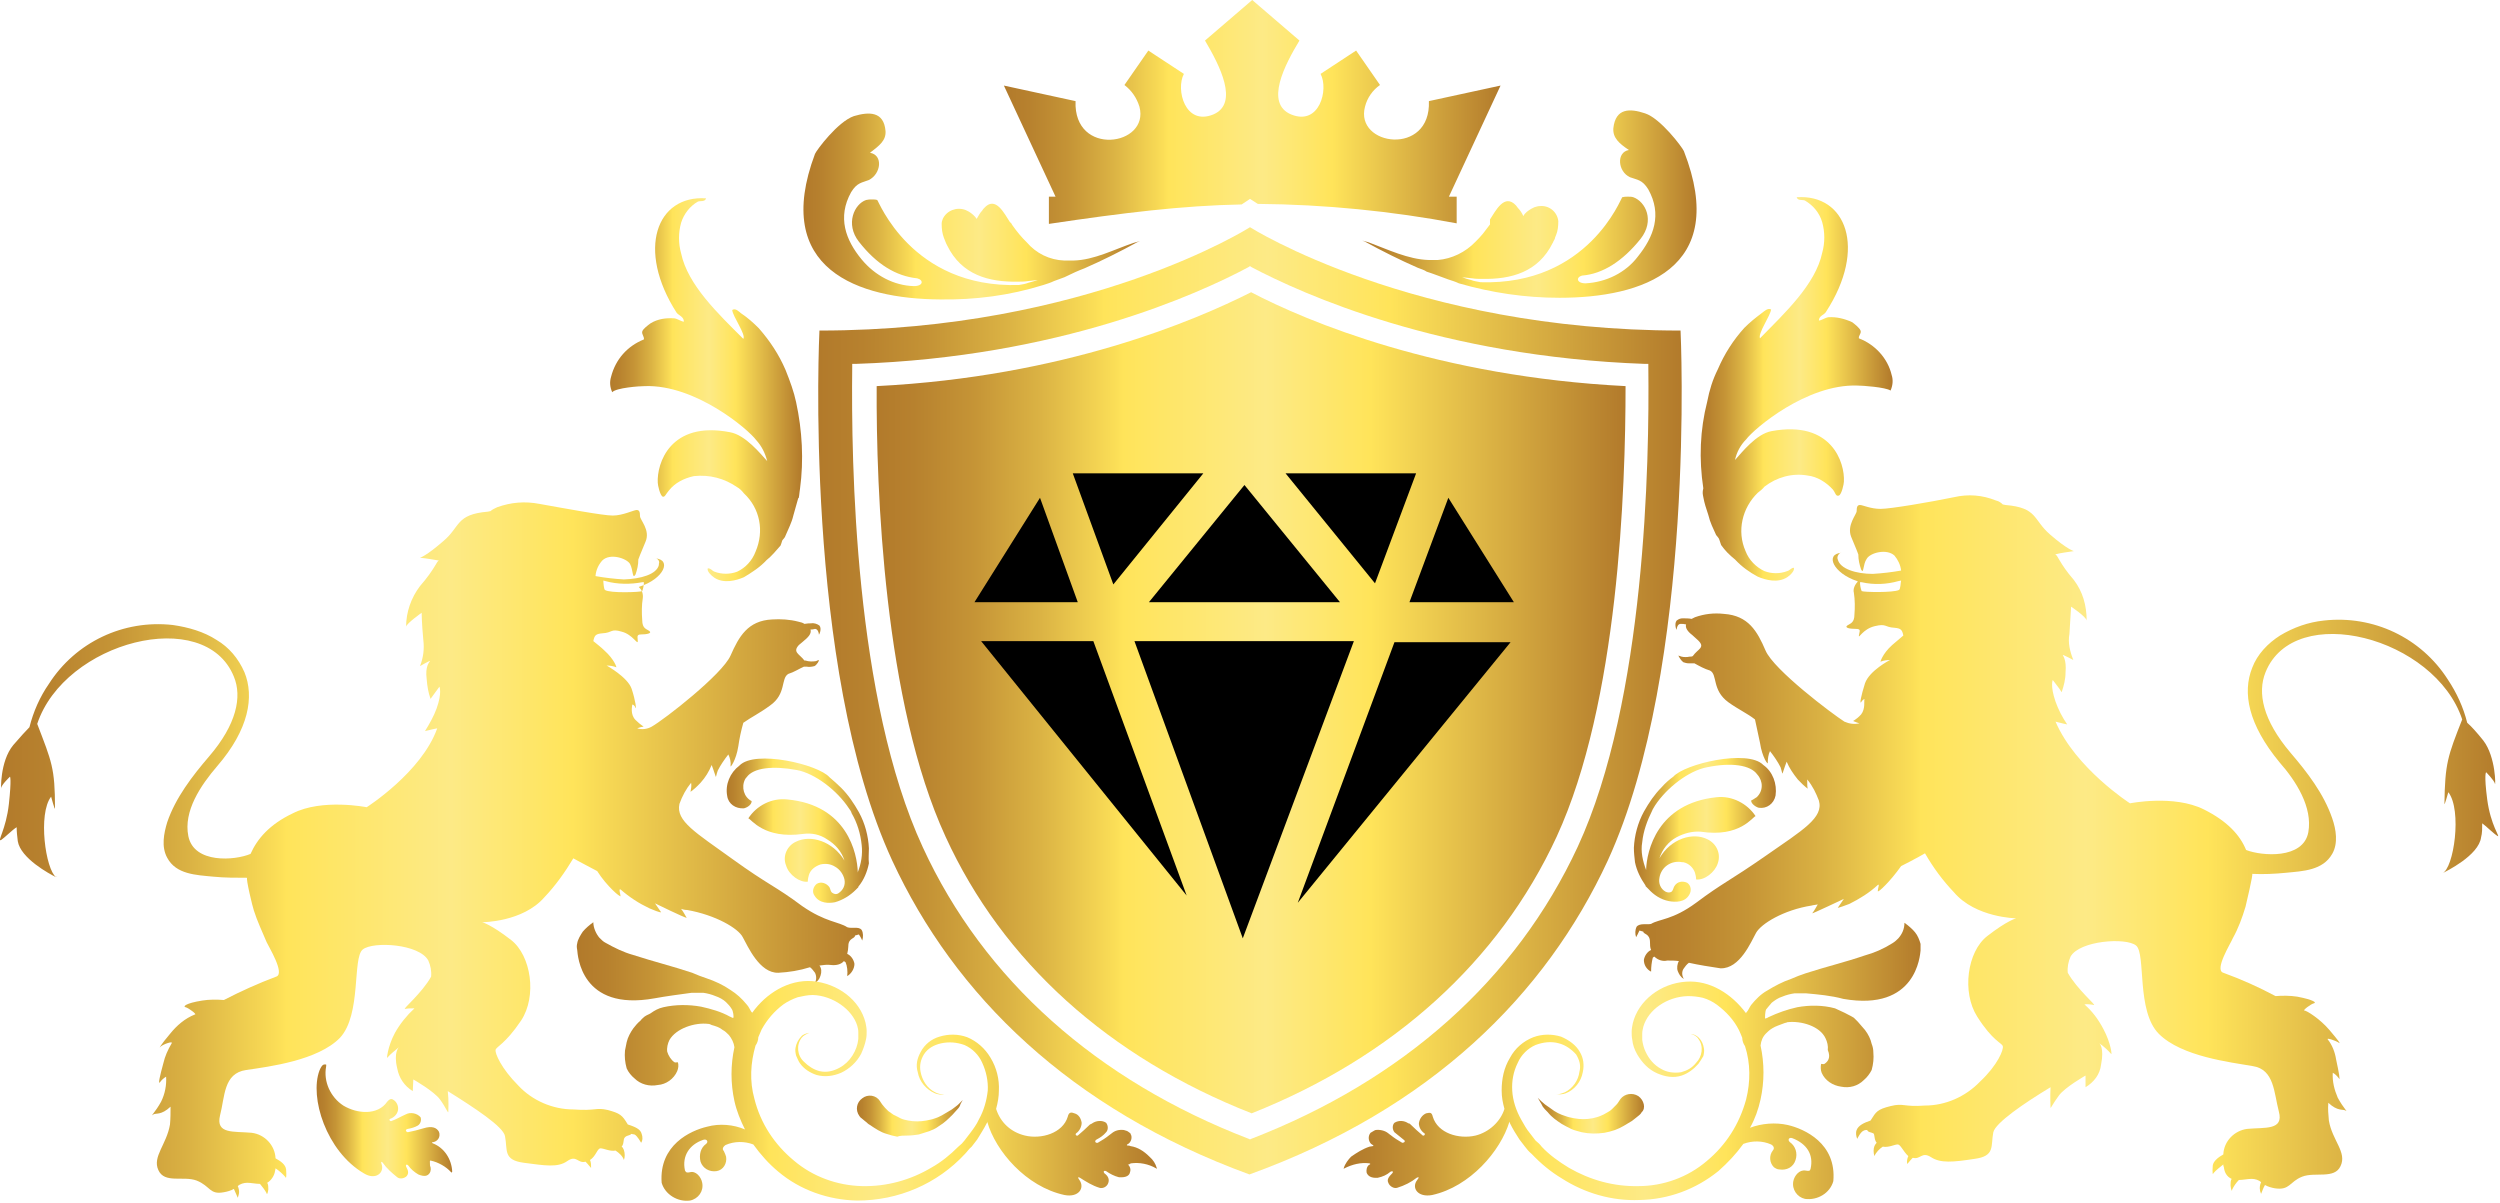 <?xml version="1.0" encoding="utf-8"?>
<!-- Generator: Adobe Illustrator 26.0.2, SVG Export Plug-In . SVG Version: 6.00 Build 0)  -->
<svg version="1.1" id="Layer_1" xmlns="http://www.w3.org/2000/svg" xmlns:xlink="http://www.w3.org/1999/xlink" x="0px" y="0px"
	 viewBox="0 0 450 216.5" style="enable-background:new 0 0 450 216.5;" xml:space="preserve">
<style type="text/css">
	.st0{fill:url(#SVGID_1_);}
	.st1{fill:url(#SVGID_00000088100699019976232130000006784855031639706755_);}
	.st2{fill:url(#SVGID_00000086660526063958029180000003027775747480920458_);}
	.st3{fill:url(#SVGID_00000152254258191772108910000002087075245455257533_);}
	.st4{fill:url(#SVGID_00000128446957477075586470000014185862849435091372_);}
	.st5{fill:url(#SVGID_00000162330894774820441120000005944606569045859755_);}
	.st6{fill:url(#SVGID_00000081630905761674222130000000296044749324009106_);}
	.st7{fill:url(#SVGID_00000147901856798615172080000017096885480269931149_);}
	.st8{fill:url(#SVGID_00000137850000182349173900000004792473923613456773_);}
	.st9{fill:url(#SVGID_00000030469773648893680670000014159221288577909414_);}
	.st10{fill:url(#SVGID_00000061471761907359691370000016769558246453849227_);}
	.st11{fill:url(#SVGID_00000078031883237876129920000011182696952986210996_);}
	.st12{fill:url(#SVGID_00000053533858789372958790000015131877361096435354_);}
	.st13{fill:url(#SVGID_00000067930766582411584310000016737284321015566498_);}
	.st14{fill:url(#SVGID_00000128465239982992104430000007953083847186102170_);}
	.st15{fill:url(#SVGID_00000057140708018504326780000003347586918441344176_);}
	.st16{fill:url(#SVGID_00000063635767798965054530000006149682631957834678_);}
</style>
<g>
	<polygon points="184.8,75.8 258.7,75.8 280.2,106.5 275.5,144 223.9,179.8 175.1,142.1 169.3,108.4 	"/>
	
		<linearGradient id="SVGID_1_" gradientUnits="userSpaceOnUse" x1="180.729" y1="448.165" x2="270.244" y2="448.165" gradientTransform="matrix(1 0 0 1 0 -428)">
		<stop  offset="0" style="stop-color:#B27A2B"/>
		<stop  offset="5.000000e-02" style="stop-color:#B7812E"/>
		<stop  offset="0.13" style="stop-color:#C59436"/>
		<stop  offset="0.22" style="stop-color:#DBB344"/>
		<stop  offset="0.32" style="stop-color:#FBDE57"/>
		<stop  offset="0.33" style="stop-color:#FFE45A"/>
		<stop  offset="0.52" style="stop-color:#FDEA86"/>
		<stop  offset="0.66" style="stop-color:#FFE45A"/>
		<stop  offset="1" style="stop-color:#B27A2B"/>
	</linearGradient>
	<path class="st0" d="M188.8,35.5v4.8c13.4-2,24.1-3.3,34.7-3.5l1.5-1l1.4,0.9c12.1,0.1,24.1,1.3,35.8,3.5v-4.8h-1.4l9.3-20
		l-12.9,2.8c0.4,10-13.4,8.1-11.5,1c0.4-1.6,1.4-3,2.7-3.9l-4.3-6.2l-6.4,4.2c1.5,2.8-0.2,9.4-5.3,7.3c-4.8-2-1.1-9,1.5-13.3
		L225.4,0l-8.5,7.3c2.6,4.4,6.2,11.3,1.5,13.3c-5.1,2.1-6.8-4.5-5.3-7.3l-6.4-4.2l-4.3,6.2c1.3,1,2.2,2.3,2.7,3.9
		c1.9,7.1-11.9,9.1-11.5-1l-12.9-2.8l9.3,20H188.8z"/>
	
		<linearGradient id="SVGID_00000124867279312411059760000000263869465045405876_" gradientUnits="userSpaceOnUse" x1="157.667" y1="554.59" x2="292.532" y2="554.59" gradientTransform="matrix(1 0 0 1 0 -428)">
		<stop  offset="0" style="stop-color:#B27A2B"/>
		<stop  offset="5.000000e-02" style="stop-color:#B7812E"/>
		<stop  offset="0.13" style="stop-color:#C59436"/>
		<stop  offset="0.22" style="stop-color:#DBB344"/>
		<stop  offset="0.32" style="stop-color:#FBDE57"/>
		<stop  offset="0.33" style="stop-color:#FFE45A"/>
		<stop  offset="0.52" style="stop-color:#FDEA86"/>
		<stop  offset="0.66" style="stop-color:#FFE45A"/>
		<stop  offset="1" style="stop-color:#B27A2B"/>
	</linearGradient>
	<path style="fill:url(#SVGID_00000124867279312411059760000000263869465045405876_);" d="M280.2,150.6
		c11.1-24.1,12.4-62.5,12.4-81.1c-33.6-1.7-57.3-11.6-67.4-16.9c-10.1,5.1-33.7,15.2-67.4,16.9c-0.1,18.6,1.3,57,12.4,81.1
		c10.3,22.5,29.4,39.7,55.1,49.8C250.7,190.3,269.8,173.1,280.2,150.6z M233.6,162.5l17.4-46.9h20.9L233.6,162.5z M272.5,108.4
		h-18.8l7-18.8L272.5,108.4z M254.9,85.2l-7.4,19.8l-16.1-19.8H254.9z M241.2,108.4h-34.4L224,87.3L241.2,108.4z M216.6,85.2
		l-16.2,20l-7.3-20C193.1,85.2,216.6,85.2,216.6,85.2z M187.2,89.6l6.8,18.8h-18.6L187.2,89.6z M176.6,115.4h20.2l16.8,45.8
		L176.6,115.4z M204.2,115.4h39.5l-20,53.5L204.2,115.4z"/>
	
		<linearGradient id="SVGID_00000054946382960481509060000014919304378708897453_" gradientUnits="userSpaceOnUse" x1="147.425" y1="554.217" x2="302.763" y2="554.217" gradientTransform="matrix(1 0 0 1 0 -428)">
		<stop  offset="0" style="stop-color:#B27A2B"/>
		<stop  offset="5.000000e-02" style="stop-color:#B7812E"/>
		<stop  offset="0.13" style="stop-color:#C59436"/>
		<stop  offset="0.22" style="stop-color:#DBB344"/>
		<stop  offset="0.32" style="stop-color:#FBDE57"/>
		<stop  offset="0.33" style="stop-color:#FFE45A"/>
		<stop  offset="0.52" style="stop-color:#FDEA86"/>
		<stop  offset="0.66" style="stop-color:#FFE45A"/>
		<stop  offset="1" style="stop-color:#B27A2B"/>
	</linearGradient>
	<path style="fill:url(#SVGID_00000054946382960481509060000014919304378708897453_);" d="M289.4,154.9c16-34.9,13.1-95.4,13.1-95.4
		c-48.2,0-77.5-18.6-77.5-18.6s-29.2,18.6-77.5,18.6c0,0-3,60.5,13.1,95.4c11.2,24.2,32,44.7,64.3,56.5
		C257.5,199.6,278.2,179.1,289.4,154.9z M166.1,152.5c-12.3-26.6-12.9-69.2-12.7-86.4v-0.6h0.6c36.7-1.2,61.7-12.6,70.7-17.4
		l0.3-0.2l0.3,0.2c9.1,4.8,34,16.1,70.8,17.4h0.6V66c0.2,17.2-0.5,60-12.7,86.4c-11.1,23.9-31.4,42-58.8,52.6l-0.2,0.1l-0.2-0.1
		C197.5,194.5,177.1,176.4,166.1,152.5L166.1,152.5z"/>
	
		<linearGradient id="SVGID_00000091737248383517435870000018120744065379258249_" gradientUnits="userSpaceOnUse" x1="57.211" y1="629.603" x2="81.452" y2="629.603" gradientTransform="matrix(1 0 0 1 0 -428)">
		<stop  offset="0" style="stop-color:#B27A2B"/>
		<stop  offset="5.000000e-02" style="stop-color:#B7812E"/>
		<stop  offset="0.13" style="stop-color:#C59436"/>
		<stop  offset="0.22" style="stop-color:#DBB344"/>
		<stop  offset="0.32" style="stop-color:#FBDE57"/>
		<stop  offset="0.33" style="stop-color:#FFE45A"/>
		<stop  offset="0.52" style="stop-color:#FDEA86"/>
		<stop  offset="0.66" style="stop-color:#FFE45A"/>
		<stop  offset="1" style="stop-color:#B27A2B"/>
	</linearGradient>
	<path style="fill:url(#SVGID_00000091737248383517435870000018120744065379258249_);" d="M77.5,208.9c1.4,0.3,2.8,1.1,3.7,2.1
		c0.1,0.1,0.1,0.1,0.2-0.1c-0.1-2.2-1.4-4.3-3.5-5.1c-0.2-0.1-0.2-0.2,0-0.2c0.7-0.1,1.3-0.7,1.2-1.5c0-0.2-0.1-0.3-0.1-0.4
		c-0.4-0.7-1.2-1.1-2.8-0.6c-1,0.3-1.8,0.5-2.8,0.7c-0.4-0.1-0.5-0.5,0-0.6c0.6-0.1,1.3-0.3,1.8-0.6s0.7-1,0.5-1.5
		c-0.6-0.7-1.8-1-2.7-0.5c-0.9,0.4-1.7,0.9-2.6,1.2c-0.3,0-0.4-0.3-0.2-0.4c0.6-0.2,1.2-0.7,1.4-1.4c0.2-0.7-0.1-1.5-0.6-1.9
		c-0.4-0.3-0.7-0.5-1.3,0.2c-1.7,2.5-5.4,2.2-7.9,0.7c-2.3-1.5-3.6-4.3-3.1-7c0-0.3,0.1-0.4-0.1-0.4c-0.3,0-0.6-0.1-1.1,1.1
		c-1.8,4.8,1.2,14.5,8,18.5c2.1,1.3,3.7-0.1,3.2-1.6c-0.2-0.5,0-0.6,0.2-0.3c0.7,1,1.6,1.8,2.6,2.6c0.5,0.4,1.3,0.2,1.7-0.2
		c0.4-0.5,0.3-1-0.1-1.7c-0.1-0.2,0-0.6,0.4-0.2c0.4,0.6,1.1,1.2,1.8,1.6c1.2,0.5,1.7,0.2,2-0.2c0.3-0.4,0.3-1,0.1-1.4
		C77.4,209,77.3,208.9,77.5,208.9z"/>
	
		<linearGradient id="SVGID_00000132070462994257635130000015150728842442996408_" gradientUnits="userSpaceOnUse" x1="144.859" y1="465.153" x2="205.194" y2="465.153" gradientTransform="matrix(1 0 0 1 0 -428)">
		<stop  offset="0" style="stop-color:#B27A2B"/>
		<stop  offset="5.000000e-02" style="stop-color:#B7812E"/>
		<stop  offset="0.13" style="stop-color:#C59436"/>
		<stop  offset="0.22" style="stop-color:#DBB344"/>
		<stop  offset="0.32" style="stop-color:#FBDE57"/>
		<stop  offset="0.33" style="stop-color:#FFE45A"/>
		<stop  offset="0.52" style="stop-color:#FDEA86"/>
		<stop  offset="0.66" style="stop-color:#FFE45A"/>
		<stop  offset="1" style="stop-color:#B27A2B"/>
	</linearGradient>
	<path style="fill:url(#SVGID_00000132070462994257635130000015150728842442996408_);" d="M169.2,53.9L169.2,53.9
		c6.3,0.1,12.5-0.7,18.6-2.6c0.6-0.2,1.3-0.4,1.9-0.7l1.9-0.7l1.9-0.9l0,0c0.5-0.2,1.1-0.5,1.7-0.7c3.2-1.4,6.4-3,9.5-4.7l0.5-0.2
		c-0.3,0.1-0.7,0.2-1.1,0.3c-3.6,1.2-7.1,3.1-10.9,3.2c-0.5,0-1.1,0-1.6,0c-2.7-0.1-5.1-1.3-6.8-3.3c-0.4-0.4-0.9-0.9-1.3-1.4
		c-0.4-0.5-0.9-1.1-1.3-1.7c-0.1-0.2-0.2-0.4-0.4-0.5c-1-1.5-2.6-4.9-4.7-2.5c-0.1,0.1-0.2,0.2-0.3,0.4c-0.4,0.4-0.7,1-1,1.5
		c-0.3-0.5-0.9-1-1.4-1.3c-0.2-0.1-0.4-0.2-0.6-0.3c-1.6-0.6-3.4,0.1-4.1,1.6c-0.1,0.3-0.2,0.5-0.2,0.9c0,0.9,0.1,1.7,0.4,2.5
		l0.2,0.5c0.1,0.2,0.1,0.3,0.2,0.5l0.2,0.4c2.6,5.3,7.5,6.6,12.7,6.5c0.6,0,1.2,0,1.8-0.1c0.6-0.1,1.2-0.1,1.8-0.2
		c-0.5,0.2-1.1,0.3-1.7,0.5c-0.5,0.2-1.1,0.3-1.7,0.4c-19.4,0.6-25.3-15.3-25.5-15.3c-0.3-0.1-0.6-0.1-1-0.1c-0.3,0-0.6,0-1,0.1
		c-2.1,0.7-3.8,4.3-1.3,7.5c3.2,4.1,6.7,6.2,10.5,6.6c1.2,0.3,1.1,1.4-0.6,1.4c-3.6-0.1-7-1.9-9.4-4.8c-2.9-3.5-4.4-7.6-1.9-12.1
		c1.1-1.8,2-1.7,3.2-2.2c2.2-1.1,2.6-4.5,0.2-4.9c1.7-1.3,2.9-2.2,2.8-3.9c-0.3-3.6-3-3.5-5.7-2.7c-2.9,1-6.7,6.1-7,6.8
		C138.9,48.5,154.5,53.8,169.2,53.9z"/>
	
		<linearGradient id="SVGID_00000153702875297542036960000018009212601024515466_" gradientUnits="userSpaceOnUse" x1="245.267" y1="464.935" x2="305.596" y2="464.935" gradientTransform="matrix(1 0 0 1 0 -428)">
		<stop  offset="0" style="stop-color:#B27A2B"/>
		<stop  offset="5.000000e-02" style="stop-color:#B7812E"/>
		<stop  offset="0.13" style="stop-color:#C59436"/>
		<stop  offset="0.22" style="stop-color:#DBB344"/>
		<stop  offset="0.32" style="stop-color:#FBDE57"/>
		<stop  offset="0.33" style="stop-color:#FFE45A"/>
		<stop  offset="0.52" style="stop-color:#FDEA86"/>
		<stop  offset="0.66" style="stop-color:#FFE45A"/>
		<stop  offset="1" style="stop-color:#B27A2B"/>
	</linearGradient>
	<path style="fill:url(#SVGID_00000153702875297542036960000018009212601024515466_);" d="M268.2,40.4c-0.4,0.5-0.9,1.2-1.3,1.7
		c-0.4,0.5-0.9,1-1.3,1.4c-1.8,1.9-4.3,3.1-6.8,3.3c-0.5,0-1.1,0-1.6,0c-3.7-0.1-7.4-1.9-10.9-3.2c-0.3-0.1-0.7-0.2-1.1-0.3l0.5,0.2
		c3.1,1.7,6.3,3.3,9.5,4.7c0.5,0.2,1.2,0.4,1.6,0.7l0.9,0.3c2.5,0.6,5,1.3,7.7,1.8c-2.7-0.5-5.2-1.2-7.7-1.8l1.1,0.4l1.9,0.7
		c0.6,0.2,1.3,0.4,1.9,0.7c5.9,1.7,11.9,2.6,18.1,2.6l0,0c14.8,0,30.7-5.1,22.4-26.4c-0.3-0.7-4.2-5.9-7-6.8c-2.7-0.9-5.3-1-5.7,2.7
		c-0.1,1.7,1,2.7,2.8,3.9c-2.3,0.4-2,3.9,0.2,4.9c1.3,0.5,2.2,0.4,3.3,2.2c2.5,4.5,1,8.5-1.9,12.1c-2.2,2.9-5.7,4.6-9.4,4.8
		c-1.6,0-1.8-1.1-0.6-1.4c3.7-0.3,7.3-2.6,10.5-6.6c2.6-3.3,0.9-6.7-1.3-7.5c-0.3-0.1-0.6-0.1-1-0.1s-0.6,0-1,0.1
		c-0.2,0.1-6.1,15.9-25.5,15.3c-0.5-0.1-1.2-0.2-1.7-0.4c-0.5-0.1-1.1-0.3-1.6-0.5c0.6,0.1,1.2,0.1,1.8,0.2c0.6,0.1,1.2,0.1,1.8,0.1
		c5.2,0.1,10.1-1.2,12.7-6.5c0.1-0.1,0.1-0.3,0.2-0.4c0.1-0.2,0.2-0.3,0.2-0.5c0.1-0.2,0.1-0.3,0.2-0.5c0.3-0.7,0.4-1.6,0.4-2.5
		c-0.2-1.7-1.7-2.9-3.4-2.7c-0.3,0-0.5,0.1-0.9,0.2c-0.2,0.1-0.4,0.2-0.6,0.3c-0.5,0.3-1.1,0.7-1.4,1.3c-0.2-0.5-0.6-1.1-1-1.5
		l-0.3-0.4c-2.1-2.3-3.7,1-4.7,2.5L268.2,40.4z"/>
	
		<linearGradient id="SVGID_00000165949510002000007420000013934737832782595740_" gradientUnits="userSpaceOnUse" x1="130.649" y1="577.444" x2="156.393" y2="577.444" gradientTransform="matrix(1 0 0 1 0 -428)">
		<stop  offset="0" style="stop-color:#B27A2B"/>
		<stop  offset="5.000000e-02" style="stop-color:#B7812E"/>
		<stop  offset="0.13" style="stop-color:#C59436"/>
		<stop  offset="0.22" style="stop-color:#DBB344"/>
		<stop  offset="0.32" style="stop-color:#FBDE57"/>
		<stop  offset="0.33" style="stop-color:#FFE45A"/>
		<stop  offset="0.52" style="stop-color:#FDEA86"/>
		<stop  offset="0.66" style="stop-color:#FFE45A"/>
		<stop  offset="1" style="stop-color:#B27A2B"/>
	</linearGradient>
	<path style="fill:url(#SVGID_00000165949510002000007420000013934737832782595740_);" d="M156.4,152.7c-0.1-2.2-0.7-4.5-1.8-6.5
		c-0.9-1.6-1.9-3.1-3.2-4.4l0,0c-0.6-0.6-1.4-1.3-2.1-1.9c-2-2.3-13.4-5-16.2-2.1c-1.7,1.3-2.6,3.4-2.2,5.5c0.2,1.4,1.5,2.3,3,2.2
		c0.5-0.1,1.4-0.6,1.4-1.3c-1.4-0.7-1.9-2.5-1.2-3.9c0.1-0.2,0.2-0.3,0.3-0.4c1.2-1.7,4.7-2.1,9-1.3c3.3,0.6,7.3,3.7,9.4,6.9l0,0
		l0,0c0.2,0.3,0.4,0.5,0.5,0.9c1,1.7,1.6,3.7,1.8,5.7l0,0c0.2,1.7-0.1,3.4-0.7,4.9c0,0.1-0.1,0,0,0c-0.1-3.4-1.9-12.1-12.7-13.1
		c-2.8-0.3-5.5,1.1-7,3.4c0.5,0.1,2.8,3.8,9.9,2.8c1.5-0.2,3,0.1,4.3,1c1.5,0.9,2.6,2.2,3.1,3.8c-2.1-3.5-6.1-4.7-8.7-3.4
		c-1.6,0.7-2.5,2.6-1.8,4.3c0.5,1.7,2.5,3.1,3.9,2.9c0-0.4,0.1-0.9,0.2-1.2c0.3-1,1.2-1.6,2.1-1.9c0.9-0.2,1.8-0.1,2.6,0.4
		c0.9,0.5,1.5,1.4,1.7,2.3c0.2,1-0.2,1.9-1.1,2.5c-0.3,0.2-0.7,0.2-1.1-0.1c-0.3-0.2-0.3-0.6-0.5-1c-0.5-0.7-1.5-1.1-2.3-0.6
		c-0.6,0.5-0.9,1.4-0.4,2.1c0.9,1.5,2.7,1.4,3.7,1.2c1.4-0.4,2.7-1.2,3.7-2.2l0.5-0.5v-0.1c1-1.2,1.6-2.7,1.9-4.2l0,0
		C156.3,154.5,156.4,153.6,156.4,152.7z"/>
	
		<linearGradient id="SVGID_00000178182750615957312090000005027625402419506336_" gradientUnits="userSpaceOnUse" x1="109.628" y1="498.119" x2="144.207" y2="498.119" gradientTransform="matrix(1 0 0 1 0 -428)">
		<stop  offset="0" style="stop-color:#B27A2B"/>
		<stop  offset="5.000000e-02" style="stop-color:#B7812E"/>
		<stop  offset="0.13" style="stop-color:#C59436"/>
		<stop  offset="0.22" style="stop-color:#DBB344"/>
		<stop  offset="0.32" style="stop-color:#FBDE57"/>
		<stop  offset="0.33" style="stop-color:#FFE45A"/>
		<stop  offset="0.52" style="stop-color:#FDEA86"/>
		<stop  offset="0.66" style="stop-color:#FFE45A"/>
		<stop  offset="1" style="stop-color:#B27A2B"/>
	</linearGradient>
	<path style="fill:url(#SVGID_00000178182750615957312090000005027625402419506336_);" d="M116.1,69.5c9.1-0.3,18.6,7.8,20,9.7
		c1,1.1,1.6,2.3,2,3.8c-1.2-1.3-3.9-4.7-6.7-5.2c-10.8-2.1-13.2,5.7-13,9.1c0,0.4,0.4,2.3,0.9,2.5c0.4,0.1,0.5-0.4,1.1-1.1
		c1.1-1.4,2.7-2.2,4.5-2.6c2.8-0.3,5.5,0.4,7.8,2c0.4,0.2,0.9,0.7,1.2,1.1c2.9,2.7,3.7,6.8,2.1,10.5c-0.6,1.6-1.8,2.9-3.3,3.6
		c-1.3,0.5-2.8,0.5-4.1,0c-0.5-0.2-0.6-0.6-1.2-0.6c-0.2,0.5,0.6,1.3,1.2,1.7c1.7,1.1,3.9,0.5,5.3-0.1c1.5-0.9,2.9-1.8,4.1-3.1
		c0.9-0.7,1.7-1.7,2.5-2.6c0.1-0.2,0.2-0.6,0.3-0.9c0.1-0.2,0.5-0.5,0.6-0.9c0.5-1.2,1.1-2.3,1.4-3.6c0.3-1.1,0.6-2.1,0.9-3.2
		c0.1,0.5,0.2-1.1,0.3-1.6c0.7-5.2,0.4-10.5-0.7-15.6l0,0c-0.4-1.9-1.1-3.8-1.9-5.8c-1.2-2.8-2.8-5.2-4.8-7.5c-1-1-2-1.9-3.2-2.7
		c-0.4-0.3-1-1-1.6-0.6c0.1,1.2,2.5,4.4,2,5.2c-4.5-4.5-10-9.7-11.2-15.4c-0.5-1.8-0.5-3.7,0-5.5c0.5-1.6,1.6-3,3-3.8
		c0.4-0.2,1.3,0.1,1.5-0.6c-8.9-0.6-12.6,9.2-5.3,20.6c0.4,0.5,1.3,0.7,1.3,1.6c-0.4,0-1.1-0.5-1.7-0.6c-1.5-0.1-3,0.1-4.3,0.9
		c-0.4,0.3-1.4,1-1.5,1.5c-0.1,0.5,0.4,0.9,0.3,1.4c-3,1.2-5.1,3.6-5.9,6.7c-0.3,1-0.2,1.9,0.2,2.8
		C110.9,69.8,115.1,69.5,116.1,69.5z"/>
	
		<linearGradient id="SVGID_00000008106846502571142620000003315260569400934038_" gradientUnits="userSpaceOnUse" x1="154.273" y1="628.894" x2="173.307" y2="628.894" gradientTransform="matrix(1 0 0 1 0 -428)">
		<stop  offset="0" style="stop-color:#B27A2B"/>
		<stop  offset="5.000000e-02" style="stop-color:#B7812E"/>
		<stop  offset="0.13" style="stop-color:#C59436"/>
		<stop  offset="0.22" style="stop-color:#DBB344"/>
		<stop  offset="0.32" style="stop-color:#FBDE57"/>
		<stop  offset="0.33" style="stop-color:#FFE45A"/>
		<stop  offset="0.52" style="stop-color:#FDEA86"/>
		<stop  offset="0.66" style="stop-color:#FFE45A"/>
		<stop  offset="1" style="stop-color:#B27A2B"/>
	</linearGradient>
	<path style="fill:url(#SVGID_00000008106846502571142620000003315260569400934038_);" d="M163.4,204.4c0.6,0,1.4-0.1,2-0.2
		c0.6-0.2,1.3-0.4,1.9-0.6c0.5-0.2,1.2-0.5,1.7-0.9c1-0.6,1.7-1.3,2.5-2.1c0.3-0.3,0.5-0.6,0.9-1c0.2-0.2,0.4-0.5,0.5-0.9l0.4-0.7
		l-0.6,0.6c-0.2,0.2-0.4,0.4-0.7,0.6s-0.6,0.5-1,0.7c-0.9,0.5-1.7,1.1-2.7,1.4c-0.5,0.2-1.1,0.3-1.6,0.4c-1.1,0.2-2.1,0.2-3.2,0
		c-0.5-0.1-1-0.2-1.4-0.4c-0.4-0.2-0.7-0.4-1.2-0.6c-0.3-0.2-0.6-0.4-1-0.7c-0.2-0.2-0.4-0.4-0.6-0.6c-0.2-0.2-0.3-0.4-0.5-0.6
		c-0.3-0.4-0.4-0.6-0.4-0.6c-0.7-1.1-2.2-1.3-3.2-0.5c-1,0.7-1.3,2.1-0.5,3.2c0.1,0.1,0.2,0.3,0.4,0.4l0.6,0.5
		c0.3,0.2,0.5,0.5,0.9,0.7c0.9,0.6,1.9,1.3,3,1.6c0.6,0.2,1.3,0.4,1.9,0.5C162,204.4,162.7,204.4,163.4,204.4z"/>
	
		<linearGradient id="SVGID_00000042000960387570588340000010605391437597915535_" gradientUnits="userSpaceOnUse" x1="293.78" y1="577.337" x2="319.527" y2="577.337" gradientTransform="matrix(1 0 0 1 0 -428)">
		<stop  offset="0" style="stop-color:#B27A2B"/>
		<stop  offset="5.000000e-02" style="stop-color:#B7812E"/>
		<stop  offset="0.13" style="stop-color:#C59436"/>
		<stop  offset="0.22" style="stop-color:#DBB344"/>
		<stop  offset="0.32" style="stop-color:#FBDE57"/>
		<stop  offset="0.33" style="stop-color:#FFE45A"/>
		<stop  offset="0.52" style="stop-color:#FDEA86"/>
		<stop  offset="0.66" style="stop-color:#FFE45A"/>
		<stop  offset="1" style="stop-color:#B27A2B"/>
	</linearGradient>
	<path style="fill:url(#SVGID_00000042000960387570588340000010605391437597915535_);" d="M315.2,144.1c0,0.6,0.9,1.2,1.4,1.3
		c1.4,0.2,2.7-0.7,3-2.2c0.3-2.1-0.5-4.3-2.2-5.5c-2.8-2.9-14.2-0.2-16.2,2.1c-0.7,0.5-1.5,1.2-2.1,1.9l0,0
		c-1.3,1.3-2.3,2.8-3.2,4.4c-1.1,2-1.7,4.3-1.8,6.5c0,0.9,0.1,1.7,0.2,2.6l0,0c0.3,1.5,1,2.9,1.9,4.2c0,0,0,0,0,0.1l0.5,0.5
		c1,1.1,2.2,1.9,3.7,2.2c1.1,0.2,2.9,0.3,3.7-1.2c0.4-0.7,0.3-1.6-0.4-2.1c-0.9-0.4-1.8-0.2-2.3,0.6c-0.2,0.3-0.2,0.7-0.5,1
		c-0.3,0.2-0.7,0.2-1.1,0c-0.9-0.5-1.3-1.5-1.1-2.5c0.3-1.9,2.1-3.2,4.1-2.8c0.1,0,0.1,0,0.2,0c1,0.2,1.8,1,2.1,1.9
		c0.1,0.4,0.2,0.7,0.2,1.2c1.5,0.2,3.4-1.3,3.9-2.9c0.6-1.7-0.2-3.5-1.8-4.3c-2.7-1.4-6.7-0.1-8.7,3.4c0.5-1.6,1.6-3,3.1-3.8
		c1.3-0.7,2.8-1.1,4.3-1c7.1,1.1,9.4-2.7,9.9-2.8c-1.5-2.3-4.3-3.7-7-3.4c-10.7,1.1-12.6,9.7-12.7,13.1c0,0,0,0.1,0,0
		c-0.6-1.6-1-3.3-0.7-5l0,0c0.2-2,0.9-3.9,1.8-5.7c0.1-0.3,0.3-0.5,0.5-0.9l0,0c2.1-3.2,6.1-6.3,9.4-6.9c4.3-0.9,7.8-0.4,9,1.3
		c1.1,1.2,1.1,3-0.1,4.1C315.6,143.9,315.4,144,315.2,144.1z"/>
	
		<linearGradient id="SVGID_00000064351032833940398380000011619894706346614710_" gradientUnits="userSpaceOnUse" x1="305.972" y1="497.959" x2="340.516" y2="497.959" gradientTransform="matrix(1 0 0 1 0 -428)">
		<stop  offset="0" style="stop-color:#B27A2B"/>
		<stop  offset="5.000000e-02" style="stop-color:#B7812E"/>
		<stop  offset="0.13" style="stop-color:#C59436"/>
		<stop  offset="0.22" style="stop-color:#DBB344"/>
		<stop  offset="0.32" style="stop-color:#FBDE57"/>
		<stop  offset="0.33" style="stop-color:#FFE45A"/>
		<stop  offset="0.52" style="stop-color:#FDEA86"/>
		<stop  offset="0.66" style="stop-color:#FFE45A"/>
		<stop  offset="1" style="stop-color:#B27A2B"/>
	</linearGradient>
	<path style="fill:url(#SVGID_00000064351032833940398380000011619894706346614710_);" d="M306.6,89.5L306.6,89.5
		c0.2,1.1,0.5,2,0.9,3.2c0.3,1.3,0.9,2.5,1.4,3.6c0.2,0.3,0.5,0.5,0.6,0.9c0.1,0.3,0.2,0.6,0.3,0.9c0.7,1,1.5,1.8,2.5,2.6
		c1.2,1.3,2.6,2.3,4.1,3.1c1.4,0.6,3.6,1.2,5.3,0.1c0.5-0.3,1.4-1.2,1.2-1.7c-0.5,0-0.6,0.4-1.2,0.6c-1.3,0.5-2.8,0.5-4.1,0
		c-1.5-0.7-2.8-2-3.4-3.6c-1.6-3.6-0.6-7.8,2.2-10.5c0.4-0.3,0.9-0.7,1.2-1.1c2.2-1.7,5-2.5,7.8-2c1.7,0.2,3.3,1.2,4.5,2.5
		c0.5,0.6,0.5,1.3,1.1,1.1c0.5-0.2,0.9-2.1,0.9-2.5c0.2-3.4-2.2-11.1-13-9.1c-2.8,0.5-5.4,3.9-6.6,5.2c0.3-1.4,1-2.7,2-3.7
		c1.4-1.9,10.9-10,20-9.7c1,0,5.1,0.3,6,0.9c0.4-0.9,0.5-1.9,0.2-2.8c-0.7-3-3-5.5-5.9-6.6c-0.1-0.5,0.5-0.9,0.3-1.4
		c-0.2-0.5-1.1-1.2-1.5-1.5c-1.3-0.6-2.8-1-4.3-0.9c-0.6,0.1-1.3,0.6-1.7,0.6c0-0.9,1-1,1.3-1.6c7.4-11.4,3.6-21.2-5.3-20.6
		c0.2,0.7,1.1,0.4,1.5,0.6c1.5,0.9,2.6,2.2,3.1,3.9c0.5,1.8,0.5,3.7,0,5.5c-1.2,5.7-6.8,10.9-11.2,15.4c-0.4-0.9,1.9-4.1,2-5.2
		c-0.6-0.3-1.2,0.3-1.6,0.6c-1.2,0.9-2.2,1.7-3.2,2.7c-2,2.2-3.6,4.7-4.8,7.5c-0.9,1.8-1.5,3.7-1.9,5.8l0,0
		c-1.3,5.1-1.5,10.3-0.7,15.6C306.4,88.6,306.5,89,306.6,89.5z"/>
	
		<linearGradient id="SVGID_00000120539000645119530030000000412353355245524130_" gradientUnits="userSpaceOnUse" x1="242.042" y1="618.822" x2="345.989" y2="618.822" gradientTransform="matrix(1 0 0 1 0 -428)">
		<stop  offset="0" style="stop-color:#B27A2B"/>
		<stop  offset="5.000000e-02" style="stop-color:#B7812E"/>
		<stop  offset="0.13" style="stop-color:#C59436"/>
		<stop  offset="0.22" style="stop-color:#DBB344"/>
		<stop  offset="0.32" style="stop-color:#FBDE57"/>
		<stop  offset="0.33" style="stop-color:#FFE45A"/>
		<stop  offset="0.52" style="stop-color:#FDEA86"/>
		<stop  offset="0.66" style="stop-color:#FFE45A"/>
		<stop  offset="1" style="stop-color:#B27A2B"/>
	</linearGradient>
	<path style="fill:url(#SVGID_00000120539000645119530030000000412353355245524130_);" d="M328.4,191.5c-0.2,0.1-0.3,0-0.6,0
		c-0.1,0.5-0.1,1.1,0.1,1.6c0.6,1.4,2,2.3,3.5,2.5c1.5,0.3,3-0.1,4.1-1.2c0.6-0.5,1.1-1.2,1.4-1.8c0.3-1.1,0.4-2.1,0.3-3.2
		c0-0.5-0.1-1-0.3-1.5c-0.2-0.9-0.6-1.7-1.2-2.5c-0.4-0.5-0.9-1-1.3-1.5c-0.2-0.2-0.5-0.5-0.7-0.7c-0.3-0.2-0.7-0.4-1.1-0.6
		c-0.7-0.4-1.5-0.7-2.3-1.1c-2.2-0.6-4.6-0.6-6.8-0.2c-1.8,0.4-3.5,1-5.2,1.8c-0.1,0.1-0.6,0.3-0.6,0.2s0-1.2,0.2-1.6
		c0.3-0.4,0.6-0.7,1-1.2c0.5-0.4,1.2-0.9,1.9-1.1c0.7-0.3,1.5-0.5,2.2-0.6c0.7,0,1.4,0,2.1,0c2.2,0.2,4.5,0.4,6.7,1
		c13.2,2.3,13.8-7.9,13.9-8.7c0-0.4,0-0.7,0-1.2c-0.2-0.7-0.5-1.5-1-2.1c-0.5-0.6-1.2-1.2-1.9-1.7c0,1.1-0.4,2-1.1,2.8
		c-0.3,0.3-0.6,0.6-1.1,0.9c-1.6,1-3.2,1.7-5,2.2c-3.5,1.2-6.9,2-10.6,3.2c-0.9,0.3-1.7,0.6-2.6,1c-1.5,0.5-3,1.3-4.3,2.1
		c-1.1,0.6-2.1,1.6-2.9,2.6c-0.3,0.4-0.5,1-0.9,1.4v0.1c-2.6-3.5-6.5-6-10.8-5.7c-4.6,0.3-8.6,3.4-9.6,7.5c-0.1,0.5-0.2,1-0.2,1.5
		c0,0.4,0,1,0.1,1.4c0.1,1,0.4,1.8,0.9,2.7c0.9,1.5,2,2.7,3.6,3.4c1.4,0.6,2.9,0.9,4.4,0.4c1.2-0.4,2.2-1.2,3-2.1
		c0.3-0.4,0.6-0.9,0.9-1.4c0.1-0.4,0.2-1,0.1-1.4c-0.1-0.7-0.4-1.4-0.9-1.9c-0.4-0.4-1-0.7-1.5-0.7c0.5,0.1,1.1,0.4,1.4,0.9
		c1,1.3,0.7,3.2-0.4,4.3c-0.7,0.9-1.6,1.4-2.7,1.7c-1.3,0.2-2.6,0-3.6-0.6c-1.3-0.7-2.2-1.8-2.8-3.1c-0.3-0.6-0.5-1.4-0.6-2.1
		c0-0.3,0-1,0-1.2c0-0.4,0.1-0.7,0.2-1.2c0.9-3.1,4.3-5.4,8-5.5c1,0,1.8,0.1,2.7,0.3c1,0.3,1.8,0.7,2.6,1.3c1.6,1.2,3,2.7,3.9,4.5
		c0.2,0.4,0.4,0.9,0.6,1.4c0,0.5,0.2,1.1,0.5,1.5c1,3.1,1,6.4,0.2,9.6c-1.2,4.4-3.6,8.2-7.1,11.1c-3.4,2.9-7.8,4.5-12.3,4.5
		c-4.4,0.1-8.7-1.1-12.5-3.3c-1.8-1.1-3.5-2.3-4.9-3.8c-0.3-0.4-0.6-0.7-1.1-1.1l-1-1.3c-0.6-0.7-1.1-1.6-1.6-2.5
		c-0.9-1.6-1.5-3.4-1.6-5.2c-0.1-1.7,0.2-3.4,1-5c0.6-1.4,1.8-2.6,3.2-3.2c1.3-0.5,2.8-0.7,4.2-0.3c1.2,0.3,2.3,1.1,3.1,2
		c0.6,1,0.9,2,0.6,3.1c-0.2,1.6-1.2,3-2.6,3.7c-0.5,0.2-1.1,0.4-1.6,0.4c0.6,0,1.2,0,1.7-0.2c1.6-0.6,2.8-2.1,3.1-3.8
		c0.3-1.3,0.1-2.6-0.5-3.6c-0.7-1.3-2-2.2-3.4-2.8c-1.6-0.5-3.4-0.5-5,0.1c-1.8,0.7-3.3,2-4.2,3.7c-1.1,1.8-1.5,3.8-1.5,5.9
		c0,1.2,0.2,2.2,0.5,3.3c-0.7,2.3-2.8,4.2-5.2,4.8c-3,0.7-6.8-0.4-7.7-3.4c-0.2-0.9-0.6-0.7-1.2-0.6c-0.7,0.3-1.2,1-1.3,1.8
		c0,0.7,0.4,1.4,1,1.8c0.2,0.1,0,0.5-0.3,0.4c-0.7-0.6-1.5-1.3-2.2-2c-0.1-0.1-0.2-0.2-0.4-0.2l0,0c-0.7-0.5-1.7-0.6-2.5-0.1
		c-0.4,0.4-0.4,1.2,0,1.7l0,0l0,0c0.5,0.4,1.1,0.9,1.6,1.3c0.5,0.3,0.2,0.6-0.2,0.6c-0.7-0.4-1.5-0.9-2.1-1.4l0,0
		c0,0-0.3-0.2-0.4-0.3c-0.6-0.5-1.5-0.7-2.3-0.6c-0.3,0.1-0.5,0.3-0.9,0.5c-0.5,0.6-0.4,1.5,0.1,2c0.1,0.1,0.2,0.1,0.3,0.2l0,0
		c0.2,0.1,0.1,0.2,0,0.2c-0.2,0-0.4,0.1-0.6,0.1l0,0c-1.2,0.4-2.3,1.1-3.3,1.8l0,0c-0.5,0.5-1.1,1.3-1.3,2c-0.1,0.2,0,0.2,0.1,0.1
		c1.4-0.7,2.9-1.1,4.5-0.9c0.3,0.1,0.1,0.2-0.1,0.3c-0.4,0.3-0.5,1-0.4,1.4c0.2,0.5,0.7,1,2,0.9c0.9-0.2,1.6-0.5,2.3-1.1
		c0.5-0.2,0.5,0.1,0.3,0.3c-0.6,0.6-1,1.1-0.7,1.7c0.2,0.6,1,1.1,1.6,0.9c1.3-0.4,2.5-1,3.5-1.8c0.4-0.2,0.5-0.1,0.1,0.4
		c-1.1,1.4,0.1,3.2,2.7,2.7c6.8-1.5,12.3-7.9,13.9-13.2l0.1,0.3c0.5,1,1.1,2,1.7,2.9l1,1.3c0.3,0.4,0.7,0.9,1.2,1.3
		c1.6,1.7,3.4,3.2,5.4,4.4c4.2,2.7,9.1,4.1,14,3.9c5.2-0.1,10.1-1.9,14.2-5.2c1.7-1.5,3.2-3.1,4.5-4.9c1.6-0.6,3.4-0.6,5,0.1
		c0.7,0.4,0.5,0.9,0.3,1.1c-0.7,0.9-0.6,2.2,0.2,3c0.3,0.2,0.6,0.4,1,0.4c1.3,0.2,2.5-0.4,2.9-1.7c0.4-1.2,0-2.5-1-3.2
		c-0.5-0.4-0.2-1,0.5-0.7c2.5,1,3.8,2.9,3.2,5.5c-0.1,0.4-0.3,0.4-0.9,0.3c-1.1-0.2-2,0.9-2.2,1.9c-0.3,1.5,0.7,2.9,2.1,3.2
		c2.2,0.3,4.5-1,5.1-3.2c0.6-6.8-5.2-9.4-8.2-10.1c-2.2-0.5-4.7-0.3-6.8,0.5c0.9-1.6,1.5-3.3,1.9-5.1c0.7-3.2,0.7-6.5,0-9.7
		c0.1-0.9,0.4-1.6,1-2.2c0.3-0.3,0.6-0.6,1.1-0.9c0.6-0.4,1.4-0.6,2.1-0.9c0.2-0.1,0.5-0.1,0.6-0.2c2.5-0.3,5.9,0.7,6.9,2.9
		c0.3,0.6,0.5,1.4,0.4,2.1C329.6,190.4,329,191.1,328.4,191.5z"/>
	
		<linearGradient id="SVGID_00000173124829284836998560000018161482885164537476_" gradientUnits="userSpaceOnUse" x1="276.869" y1="628.503" x2="295.885" y2="628.503" gradientTransform="matrix(1 0 0 1 0 -428)">
		<stop  offset="0" style="stop-color:#B27A2B"/>
		<stop  offset="5.000000e-02" style="stop-color:#B7812E"/>
		<stop  offset="0.13" style="stop-color:#C59436"/>
		<stop  offset="0.22" style="stop-color:#DBB344"/>
		<stop  offset="0.32" style="stop-color:#FBDE57"/>
		<stop  offset="0.33" style="stop-color:#FFE45A"/>
		<stop  offset="0.52" style="stop-color:#FDEA86"/>
		<stop  offset="0.66" style="stop-color:#FFE45A"/>
		<stop  offset="1" style="stop-color:#B27A2B"/>
	</linearGradient>
	<path style="fill:url(#SVGID_00000173124829284836998560000018161482885164537476_);" d="M294.9,197.3c-1.1-0.7-2.5-0.4-3.2,0.5
		l-0.4,0.6c-0.1,0.2-0.3,0.4-0.5,0.6c-0.2,0.2-0.4,0.4-0.6,0.6c-0.3,0.3-0.6,0.5-1,0.7c-0.3,0.2-0.7,0.4-1.2,0.6s-1,0.3-1.4,0.4
		c-1.1,0.2-2.1,0.2-3.2,0c-0.5-0.1-1.1-0.2-1.6-0.4c-1-0.3-1.8-0.7-2.7-1.4c-0.3-0.2-0.6-0.4-1-0.7c-0.2-0.2-0.5-0.4-0.7-0.6
		l-0.6-0.6l0.4,0.7c0.2,0.3,0.3,0.5,0.5,0.9c0.2,0.3,0.5,0.6,0.9,1c0.7,0.9,1.6,1.5,2.5,2.1c0.5,0.3,1.1,0.6,1.7,0.9
		s1.3,0.4,1.9,0.6c1.4,0.3,2.7,0.3,4.1,0.1c0.6-0.1,1.3-0.3,1.9-0.5c1.1-0.4,2-1,3-1.6c0.3-0.2,0.5-0.4,0.9-0.7
		c0.4-0.3,0.6-0.5,0.6-0.5c0.1-0.1,0.2-0.2,0.3-0.4C296.3,199.5,295.9,198,294.9,197.3L294.9,197.3z"/>
	
		<linearGradient id="SVGID_00000023976809894893384930000008678804562352516240_" gradientUnits="userSpaceOnUse" x1="10.149" y1="585.745" x2="10.406" y2="585.745" gradientTransform="matrix(1 0 0 1 0 -428)">
		<stop  offset="0" style="stop-color:#B27A2B"/>
		<stop  offset="5.000000e-02" style="stop-color:#B7812E"/>
		<stop  offset="0.13" style="stop-color:#C59436"/>
		<stop  offset="0.22" style="stop-color:#DBB344"/>
		<stop  offset="0.32" style="stop-color:#FBDE57"/>
		<stop  offset="0.33" style="stop-color:#FFE45A"/>
		<stop  offset="0.52" style="stop-color:#FDEA86"/>
		<stop  offset="0.66" style="stop-color:#FFE45A"/>
		<stop  offset="1" style="stop-color:#B27A2B"/>
	</linearGradient>
	<path style="fill:url(#SVGID_00000023976809894893384930000008678804562352516240_);" d="M10.1,157.7c0.1,0.1,0.1,0.1,0.2,0.1
		L10.1,157.7z"/>
	
		<linearGradient id="SVGID_00000173150454335476475750000001445743936818589571_" gradientUnits="userSpaceOnUse" x1="9.094947e-13" y1="580.694" x2="156.215" y2="580.694" gradientTransform="matrix(1 0 0 1 0 -428)">
		<stop  offset="0" style="stop-color:#B27A2B"/>
		<stop  offset="5.000000e-02" style="stop-color:#B7812E"/>
		<stop  offset="0.13" style="stop-color:#C59436"/>
		<stop  offset="0.22" style="stop-color:#DBB344"/>
		<stop  offset="0.32" style="stop-color:#FBDE57"/>
		<stop  offset="0.33" style="stop-color:#FFE45A"/>
		<stop  offset="0.52" style="stop-color:#FDEA86"/>
		<stop  offset="0.66" style="stop-color:#FFE45A"/>
		<stop  offset="1" style="stop-color:#B27A2B"/>
	</linearGradient>
	<path style="fill:url(#SVGID_00000173150454335476475750000001445743936818589571_);" d="M0.2,151.2c0.5-0.3,2.1-1.9,2.8-2.3
		c0,0.9,0.1,1.6,0.2,2.5c0.5,3.1,5.7,5.9,6.9,6.5c-1.9-1.4-3.3-11.4-0.9-14.5c0,0,0.7,2.6,0.7,2.1c0-7.3-0.6-8.4-3.2-15.2
		c4.9-14.8,30.2-21.4,35.4-8.5c1.5,3.6,0.5,8.6-4.5,14.4c-3,3.5-6,7.4-7.5,11.8c-0.6,2-1.1,4.4,0,6.4c1.6,3,5.2,3.1,8.3,3.4
		c2,0.2,4.1,0.2,6.1,0.2c-0.3,0,1,5.4,1.2,5.9c0.6,1.9,1.5,3.8,2.3,5.7c0.3,0.7,3.4,5.7,1.7,6.2c-3.2,1.2-6.3,2.6-9.4,4.2
		c-1.3-0.1-2.7-0.1-3.9,0.1c-3.1,0.5-3.5,1.1-3,1.2c0.5,0.1,2.1,1.3,1.7,1.3c-1.8,0.7-3.3,2-4.5,3.5c-1.7,2-2.1,2.8-1.7,2.3
		c0.4-0.4,2.3-1.1,2-0.6c-0.7,1.2-1.2,2.3-1.5,3.6c-0.6,2.2-1,3.9-0.6,3.4c0.3-0.4,0.6-0.7,1.1-1c0.1,1.5-0.2,3.1-0.9,4.5
		c-1.1,2-2.1,2.8-1.4,2.3c0.5-0.3,1.4,0.2,3.1-1.4c0,1.1,0,2.1-0.1,3.2c-0.6,3.6-3.2,5.8-2.1,8.2c1.1,2.5,4.5,1,6.9,1.9
		c2.5,1,2.3,2.6,4.9,2.1c0.6-0.1,1.3-0.3,1.8-0.6c0.2,0.5,0.5,1.1,0.7,1.6c0.1-0.2,0.1-0.4,0.2-0.7c0.1-0.4,0-1-0.2-1.4
		c0.4-0.4,1.1-0.6,1.7-0.6c0.7,0,1.6,0.2,2.3,0.2c0.4,0.5,0.9,1.1,1.2,1.7c0,0.3,0.2,0.1,0.3-0.7c0-0.4,0-0.9-0.2-1.2
		c0.7-0.4,1.3-1.3,1.4-2.1c0-0.1,0.1-0.3,0.1-0.5c0.6,0.4,1.3,1,1.8,1.6c0.1,0.4,0.2-0.2,0.1-1.4c-0.1-0.9-1-1.5-1.9-2
		c-0.1-2.3-1.9-4.3-4.3-4.6c-3.2-0.3-6.5,0.3-5.7-3.1c0.9-3.4,0.6-7.6,4.7-8.2c4.1-0.6,12.9-1.7,16.9-5.8c3.9-4.2,2.2-14.4,4.1-15.9
		s10.2-1,11.8,2c0.4,0.9,0.6,1.9,0.5,2.9c-1.6,2.9-5.2,5.9-4.7,5.8s1.2-0.1,1.7-0.1c-1.4,1.3-2.6,2.8-3.5,4.4
		c-1.4,2.6-1.5,4.9-1.4,4.5c0.6-0.7,1.4-1.3,2.1-1.9c0,0-1,0.9-0.3,3.8c0.3,1.7,1.3,3.2,2.8,4.1l0.1-2.1c0,0,3.7,2.1,4.8,3.6
		c1.1,1.5,1.5,2.7,1.5,2.2s0.1-2-0.1-3.7c4.8,3,10,6.4,10.3,8.1c0.5,2.5-0.4,4.3,3.4,4.8s6.1,0.9,7.8-0.3c1.7-1.2,1.9,0.5,3.3,0.1
		c0.5,0.5,1,1.2,1,1.1c0-0.5,0-1-0.2-1.4c1.1-0.7,1.3-2.1,1.9-2.1c0.6,0,1.7,0.6,2.7,0.4c0.6,0.4,1.3,1,1.5,1.7
		c0.2-0.5,0.2-1.2,0-1.8c-0.1-0.2-0.2-0.5-0.4-0.6c0.5-0.6,0.2-1.3,0.6-1.7c0.4-0.4,1-0.3,1.1-0.6c0.2,0,0.4,0.1,0.6,0.1
		c0.5,0.2,1.2,1.5,1.2,1.5c0.3-0.4,0.3-1.1,0.1-1.6c-0.2-0.9-1.3-1.3-2.5-1.7c-1-1.7-1.4-2-3.6-2.6c-2.2-0.5-2.1,0.2-6.2-0.1
		c-3.7,0-7.4-1.6-9.9-4.3c-3.1-3.1-4.2-5.8-4.1-6.4c0.1-0.6,1.7-1,4.6-5.3c2.9-4.4,1.8-11.7-1.8-14.5c-3.6-2.8-5.2-3.2-5.2-3.2
		s7.3,0,11.2-4.5c2-2.1,3.7-4.5,5.2-7c0,0,1.8,1,4.3,2.3c1.7,2.7,4.2,4.8,4.2,4.5s-0.4-1.4,0-1.2c1.6,1.4,3.3,2.5,5.2,3.4
		c2.1,0.9,2.1,0.7,2.1,0.7l-1.1-1.6c0,0,5.5,2.7,5.7,2.6c-0.3-0.5-0.6-1.1-1-1.6c0.3,0.1,0.7,0.2,1.1,0.2c5.1,0.9,9.2,3.3,10,4.9
		c0.9,1.6,3,6.5,6.4,6.4c1.9-0.1,3.8-0.4,5.7-1c0.3,0.2,0.6,0.6,0.9,1c0.3,0.6,0.3,1.4-0.1,1.9c0.5-0.3,0.9-0.7,1.1-1.4
		c0.2-0.6,0.2-1.3-0.2-1.8c0.7-0.1,1.4-0.2,2.1-0.1c0.9,0.1,1.8-0.1,2.3-0.7c0.1,0.1,0.2,0.1,0.3,0.2c0.3,0.7,0.4,1.6,0.3,2.5
		c0.7-0.4,1.3-1.3,1.3-2.2c-0.1-0.7-0.6-1.5-1.3-1.8c0.1-0.4,0.2-1,0.2-1.4c0-1.5,1.2-1.3,1.2-1.9c0.4-0.1,0.7-0.2,0.7-0.2
		c0.2,0.3,0.4,0.6,0.6,1.1c0.2-0.6,0.2-1.4-0.1-1.9c-0.5-0.7-1.8-0.2-2.6-0.5c-1.5-1-3.9-0.9-8.1-3.8c-4.8-3.6-6.1-3.8-12.6-8.5
		c-6.5-4.7-10.2-6.8-9.5-9.9c0.5-1.4,1.2-2.7,2.1-3.8c0.1,0.5,0,1.1-0.1,1.6c-0.3,0.2,0.4-0.1,1.8-1.6c0.9-1,1.5-2,2-3.2
		c0,0,0.6,1.6,0.7,2c0.1,0.4,0.1-0.2,0.4-1c0.5-1,1.2-2,1.9-2.9c0.3,0.6,0.5,1.4,0.4,2.1c-0.1,0.4,1-1,1.4-3.6
		c0.2-1.4,0.5-2.8,0.9-4.2c1.4-1,2.9-1.7,4.8-3.1c3-2.1,1.9-4.9,3.3-5.7c1-0.3,1.9-0.9,2.8-1.3c0.2,0,0.3,0,0.5,0l0,0
		c0.5,0.1,1,0,1.4-0.1c0.2-0.1,0.4-0.3,0.6-0.6l0,0c0.1-0.2,0.2-0.3,0.2-0.5l-0.3,0.1l0,0l-0.2,0.1c-0.6,0.1-1.3,0.1-1.9-0.1l0,0
		c-0.1,0-0.1,0-0.2,0c-0.9-1.2-2.2-1.5-1-2.8l0.6-0.5l0,0c1.1-0.9,1.7-1.5,1.5-2.3h0.3l0,0c0.2,0,0.4-0.1,0.5-0.1
		c0.5,0,0.7,0.7,0.7,1c0,0.2,0.6-1,0.1-1.6c-0.4-0.3-1-0.5-1.5-0.4l0,0c-0.3,0-0.7,0-1.2,0.1c-0.3-0.2-0.6-0.3-1.1-0.4l0,0
		c-1.5-0.4-3.2-0.5-4.7-0.4c-4.4,0.2-6,3.1-7.5,6.5s-11.9,11.5-14.2,12.8c-0.7,0.4-1.7,0.6-2.6,0.3c0.5-0.2,1-0.3,1.1-0.3
		c0.2,0-0.4-0.2-1.4-1.2c-1-1-0.6-2.5-0.6-2.7s0.4,0,0.6,0.5c0.2,0.5,0-1.3-0.7-3.4c-0.7-2.1-4.5-4.2-4.5-4.2c0.6,0,1.2,0.1,1.7,0.3
		c0.2,0.2-0.3-1.4-2.1-3c-0.6-0.6-1.4-1.2-2-1.7c0.2-1,0.4-1.3,1.6-1.4c1.9-0.1,1.5-0.9,3.5-0.3c2,0.5,2.9,2.5,2.9,1.7
		c0-0.7-0.3-1.2,0.6-1.2c1,0,2-0.2,1.5-0.6c-0.5-0.4-1.3-0.4-1.3-2c-0.1-1.3-0.1-2.7,0.1-3.9c0.1-0.7-0.1-1.5-0.7-2l0.1-0.1
		c4.4-1.4,5.9-4.9,2.8-5.1c0.5,0,0.9,0.5,0.7,1c0,0.1,0,0.1,0,0.2c-0.4,1.7-3.3,2.5-6.3,2.6c-1.7-0.1-3.4-0.3-5.1-0.6c0,0,0,0,0-0.1
		c0.1-1,0.5-1.9,1.2-2.7c1.4-1.4,4.4-0.4,5,0.6c0.6,1.1,0.4,2.9,1,1.9c0.3-0.9,0.5-1.7,0.5-2.7c0,0,0.4-1.1,1.3-3.2
		c0.9-2.1-1-3.9-1-4.6s-0.1-1.1-0.6-1.1s-2.5,1-4.3,1c-1.8,0-8.7-1.3-13.2-2.1c-2.6-0.5-5.1-0.3-7.6,0.6c-0.4,0.2-0.9,0.4-1.2,0.7
		l-0.5,0.1c-5.8,0.5-4.9,2.7-8,5.3c-3.1,2.7-4.2,3-4.2,3c1.2,0.1,2.2,0.3,3.4,0.5c-0.4,0.1-0.7,1.5-3.4,4.6
		c-1.6,2.1-2.5,4.7-2.5,7.3c0.1-0.6,2.8-2.5,2.8-2.5s0,1.7,0.3,4.9c0.2,1.6,0,3.2-0.6,4.7c0,0,1.9-1.1,1.8-0.9
		c-0.1,0.2-0.9,0.9-0.6,3.2c0.1,1.3,0.3,2.5,0.7,3.6c0.5-0.7,1.1-1.5,1.6-2.2c0,0,0.5,1.1-0.5,3.9c-0.5,1.4-1.3,2.8-2.1,4.1
		c0.1,0,1.1-0.3,2.2-0.5C75.9,139,66,145.3,66,145.3s-8-1.6-13.3,1.1c-4.2,2-6.4,4.6-7.6,7.3c-2.8,1.2-10.2,1.8-11.2-3.2
		c-0.9-4.5,2.2-9.1,5.2-12.6c5.7-6.6,6.7-12.5,4.9-16.9c-1.1-2.5-2.8-4.5-5-5.8c-2.3-1.5-5.1-2.3-7.9-2.7c-8.9-1-17.5,3.1-22.3,10.6
		c-1.6,2.3-2.8,5-3.5,7.8c-0.6,0.6-1.6,1.7-2.9,3.2c-2.5,3-2.2,8.4-2.2,7.8c0-0.6,1.6-2.1,1.6-2.1s0.3,0.3-0.2,4.9
		S-0.6,151.6,0.2,151.2z M109,104.6c2.1,0.6,4.5,0.6,6.6,0.2h0.3c0,0.5-0.1,1.1-0.3,1.6c-0.4,0.2-5.8,0.4-6.7-0.2
		c-0.2-0.1-0.3-1.3-0.3-1.7L109,104.6z"/>
	
		<linearGradient id="SVGID_00000167388576732218432040000009512357965844621464_" gradientUnits="userSpaceOnUse" x1="104.201" y1="619.353" x2="208.139" y2="619.353" gradientTransform="matrix(1 0 0 1 0 -428)">
		<stop  offset="0" style="stop-color:#B27A2B"/>
		<stop  offset="5.000000e-02" style="stop-color:#B7812E"/>
		<stop  offset="0.13" style="stop-color:#C59436"/>
		<stop  offset="0.22" style="stop-color:#DBB344"/>
		<stop  offset="0.32" style="stop-color:#FBDE57"/>
		<stop  offset="0.33" style="stop-color:#FFE45A"/>
		<stop  offset="0.52" style="stop-color:#FDEA86"/>
		<stop  offset="0.66" style="stop-color:#FFE45A"/>
		<stop  offset="1" style="stop-color:#B27A2B"/>
	</linearGradient>
	<path style="fill:url(#SVGID_00000167388576732218432040000009512357965844621464_);" d="M203.6,209.4c1.5-0.2,3.1,0.1,4.5,0.9
		c0.1,0.1,0.2,0.1,0.1-0.1c-0.2-0.7-0.6-1.4-1.3-2l0,0c-1-1-2.1-1.7-3.4-1.9l0,0c-0.2-0.1-0.4-0.1-0.5-0.1c-0.2,0-0.2-0.1-0.1-0.2
		l0,0c0.7-0.3,1-1.3,0.6-1.9c0-0.1-0.1-0.2-0.2-0.2l0,0c0,0,0-0.1-0.1-0.1c-0.2-0.2-0.5-0.3-0.9-0.4l0,0c-0.9-0.1-1.6,0.1-2.2,0.6
		l-0.4,0.3l0,0c-0.6,0.5-1.4,1-2.1,1.4c-0.4,0.1-0.7-0.3-0.2-0.6c0.6-0.3,1.2-0.7,1.7-1.3l0,0c0.4-0.4,0.4-1.2,0-1.7
		c-0.7-0.5-1.8-0.4-2.5,0.1l0,0c-0.1,0.1-0.2,0.1-0.4,0.2c-0.7,0.7-1.5,1.4-2.2,2c-0.3,0.1-0.5-0.2-0.3-0.4c0.6-0.4,1-1.2,1-1.9
		c-0.1-0.7-0.5-1.5-1.3-1.7c-0.5-0.2-1-0.3-1.2,0.6c-0.9,3-4.8,4.1-7.7,3.4c-2.5-0.6-4.4-2.3-5.2-4.8c0.3-1.1,0.5-2.2,0.5-3.3
		c0.1-2-0.4-4.1-1.5-5.9c-1-1.7-2.5-3-4.2-3.7c-1.6-0.6-3.4-0.6-5-0.1c-1.4,0.4-2.7,1.4-3.4,2.8c-0.6,1.1-0.9,2.3-0.5,3.6
		c0.3,1.7,1.5,3.1,3.1,3.8c0.5,0.2,1.2,0.3,1.7,0.2c-0.5,0-1.2-0.1-1.7-0.4c-1.4-0.7-2.3-2.1-2.6-3.7c-0.2-1.1,0-2.1,0.6-3.1
		c0.7-1.1,1.8-1.7,3.1-2c1.4-0.3,2.8-0.2,4.2,0.3c1.4,0.6,2.6,1.8,3.2,3.2c0.7,1.5,1.1,3.3,1,5c-0.2,1.8-0.7,3.6-1.6,5.2
		c-0.4,0.9-1,1.7-1.6,2.5l-1,1.3c-0.3,0.4-0.6,0.7-1.1,1.1c-1.5,1.5-3.1,2.8-4.9,3.8c-3.7,2.2-8,3.4-12.4,3.3
		c-4.5-0.1-8.9-1.7-12.3-4.6c-3.5-2.9-6-6.7-7.1-11.1c-0.9-3.2-0.7-6.5,0.2-9.6c0.3-0.4,0.5-1,0.5-1.5c0.2-0.4,0.4-1,0.6-1.4
		c1-1.8,2.3-3.3,3.9-4.5c0.7-0.5,1.7-1,2.6-1.3c0.9-0.2,1.8-0.4,2.7-0.4c3.6,0.1,7.1,2.6,8,5.5c0.1,0.4,0.2,0.7,0.2,1.2
		c0,0.3,0,0.9,0,1.2c-0.2,2.1-1.5,4.2-3.4,5.2c-1.1,0.6-2.3,0.9-3.6,0.6c-1.1-0.3-2-0.9-2.8-1.7c-1.2-1.1-1.4-3-0.4-4.3
		c0.3-0.4,0.9-0.7,1.4-0.9c-0.6,0.1-1.2,0.3-1.5,0.7c-0.5,0.5-0.9,1.3-1,2c-0.1,0.4,0,1,0.1,1.4c0.2,0.4,0.4,1,0.7,1.4
		c0.7,1,1.8,1.7,3,2.1c1.5,0.4,3,0.2,4.4-0.4c1.5-0.7,2.8-1.9,3.6-3.4c0.4-0.9,0.7-1.7,0.9-2.7c0.1-0.5,0.1-0.9,0.1-1.4
		c0-0.5-0.1-1-0.2-1.5c-1-4.1-5-7.1-9.6-7.5c-4.3-0.3-8.3,2.2-10.8,5.7c0,0,0-0.1-0.1-0.1c-0.3-0.4-0.5-1-0.9-1.4
		c-0.9-1.1-1.8-1.9-2.9-2.6c-1.3-0.9-2.8-1.6-4.3-2.1c-0.9-0.3-1.7-0.6-2.6-1c-3.6-1.2-6.9-2-10.6-3.2c-1.8-0.5-3.4-1.3-5-2.2
		c-0.4-0.2-0.7-0.5-1.1-0.9c-0.6-0.7-1.1-1.8-1.1-2.8c-0.7,0.5-1.4,1.1-1.9,1.7c-0.4,0.6-0.9,1.4-1,2.1c-0.1,0.4-0.1,0.7,0,1.2
		c0.1,0.9,0.6,11.1,13.9,8.7c2.2-0.4,4.5-0.7,6.7-1c0.7,0,1.4,0,2.1,0c0.7,0.1,1.5,0.3,2.2,0.6c0.6,0.2,1.4,0.6,1.9,1.1
		c0.3,0.3,0.7,0.7,1,1.2c0.3,0.4,0.4,1.5,0.3,1.6c-0.1,0.1-0.5-0.2-0.6-0.2c-1.6-0.9-3.4-1.4-5.2-1.8c-2.2-0.4-4.6-0.4-6.8,0.1
		c-0.9,0.2-1.6,0.6-2.3,1.1c-0.3,0.2-0.7,0.3-1.1,0.6c-0.2,0.2-0.5,0.4-0.7,0.7c-0.5,0.4-1,1-1.3,1.4c-0.5,0.7-1,1.6-1.2,2.5
		c-0.1,0.5-0.2,1-0.3,1.5c-0.1,1.1,0,2.1,0.3,3.2c0.3,0.7,0.9,1.4,1.4,1.8c1.1,1.1,2.7,1.5,4.2,1.2c1.5-0.1,2.9-1.1,3.5-2.5
		c0.2-0.5,0.3-1.1,0.1-1.6c-0.2,0-0.4,0.1-0.6,0c-0.6-0.4-1.1-1.2-1.3-1.9c-0.1-0.7,0.1-1.5,0.4-2.1c1.2-2.1,4.6-3.2,7-2.9
		c0.2,0,0.4,0.1,0.6,0.2c0.7,0.2,1.4,0.4,2,0.9c0.4,0.2,0.7,0.5,1.1,0.9c0.5,0.6,0.9,1.4,1,2.2c-0.7,3.2-0.7,6.5,0,9.7
		c0.4,1.8,1.1,3.5,1.9,5.1c-2.1-0.9-4.6-1.1-6.8-0.5c-3,0.7-8.7,3.3-8.2,10.1c0.6,2.1,2.9,3.5,5.1,3.2c1.5-0.3,2.5-1.7,2.2-3.2
		c-0.2-1.1-1.2-2.2-2.2-1.9c-0.5,0.1-0.7,0.1-0.9-0.3c-0.6-2.7,0.9-4.7,3.2-5.5c0.7-0.3,1.1,0.3,0.6,0.7c-1,0.7-1.3,2-1,3.2
		c0.4,1.2,1.6,1.9,2.9,1.7c1.2-0.2,1.9-1.4,1.7-2.6c-0.1-0.3-0.2-0.6-0.4-1c-0.2-0.2-0.4-0.6,0.3-1.1c1.6-0.7,3.4-0.7,5-0.1
		c1.3,1.8,2.8,3.5,4.5,4.9c3.9,3.3,9,5.1,14.2,5.2c7.4,0,14.4-3,19.4-8.4c0.4-0.4,0.7-0.9,1.2-1.3l1-1.3c0.6-1,1.2-1.9,1.7-2.9
		c0.1-0.1,0.1-0.2,0.1-0.3c1.5,5.3,7,11.7,13.9,13.2c2.6,0.5,3.7-1.3,2.7-2.7c-0.4-0.5-0.2-0.6,0.1-0.4c1.1,0.7,2.2,1.4,3.5,1.8
		c0.6,0.2,1.4-0.2,1.6-0.9c0.2-0.6,0-1.2-0.7-1.7c-0.2-0.2-0.2-0.6,0.3-0.4c0.7,0.5,1.5,0.9,2.3,1.1c1.3,0.1,1.9-0.3,2-0.9
		c0.2-0.5,0-1.1-0.4-1.4C203.3,209.7,203.2,209.5,203.6,209.4z"/>
	
		<linearGradient id="SVGID_00000016782113406473001040000006590559934392060563_" gradientUnits="userSpaceOnUse" x1="294.197" y1="580.374" x2="450.456" y2="580.374" gradientTransform="matrix(1 0 0 1 0 -428)">
		<stop  offset="0" style="stop-color:#B27A2B"/>
		<stop  offset="5.000000e-02" style="stop-color:#B7812E"/>
		<stop  offset="0.13" style="stop-color:#C59436"/>
		<stop  offset="0.22" style="stop-color:#DBB344"/>
		<stop  offset="0.32" style="stop-color:#FBDE57"/>
		<stop  offset="0.33" style="stop-color:#FFE45A"/>
		<stop  offset="0.52" style="stop-color:#FDEA86"/>
		<stop  offset="0.66" style="stop-color:#FFE45A"/>
		<stop  offset="1" style="stop-color:#B27A2B"/>
	</linearGradient>
	<path style="fill:url(#SVGID_00000016782113406473001040000006590559934392060563_);" d="M334.8,90.9c-0.5,0-0.6,0.4-0.6,1.1
		c0,0.6-1.8,2.5-1,4.6c0.9,2.1,1.3,3.2,1.3,3.2c0,1,0.2,1.8,0.5,2.7c0.5,1,0.3-0.9,1-1.9c0.6-1.1,3.6-1.9,5-0.6
		c0.6,0.7,1.1,1.7,1.2,2.7l0,0c-1.7,0.3-3.4,0.5-5.1,0.6c-3,0-5.9-0.9-6.3-2.6c-0.2-0.4,0.1-1,0.5-1.2c0.1,0,0.1,0,0.2,0
		c-3.1,0.2-1.5,3.7,2.8,5.1l0.1,0.1c-0.5,0.5-0.9,1.3-0.7,2c0.2,1.3,0.2,2.7,0.1,3.9c0,1.5-0.7,1.6-1.3,2c-0.5,0.4,0.4,0.6,1.5,0.6
		s0.7,0.4,0.6,1.2c-0.1,0.7,0.7-1.2,2.9-1.7c2.1-0.5,1.7,0.2,3.5,0.3c1.2,0.1,1.4,0.4,1.6,1.4c-0.6,0.5-1.4,1.2-2,1.7
		c-1.8,1.6-2.2,3.2-2.1,3c0.5-0.2,1.2-0.3,1.7-0.3c0,0-3.7,1.9-4.5,4.2c-0.7,2.2-1,3.8-0.7,3.4c0.2-0.4,0.7-0.7,0.6-0.5
		c-0.1,0.2,0.2,1.7-0.6,2.7c-0.9,1-1.6,1.2-1.4,1.2c0.1,0,0.4,0.2,1.1,0.4c-0.9,0.2-1.8,0.1-2.7-0.3c-2.2-1.4-12.7-9.3-14.2-12.8
		c-1.5-3.5-3.1-6.3-7.5-6.6c-1.8-0.2-3.5,0-5.2,0.6l0,0c-0.2,0.1-0.4,0.2-0.6,0.3c-0.5-0.1-1.1-0.1-1.6-0.1l0,0
		c-0.4,0-0.7,0.1-1.1,0.4c-0.5,0.6,0,1.9,0,1.6c0-0.3,0.2-1,0.7-1h0.1c0.3,0,0.5,0,0.9,0.1c-0.2,0.6,0.3,1.3,1.1,1.9l0,0l1.1,1
		c1.3,1.3-0.1,1.5-1,2.8c-0.2,0.1-0.4,0.1-0.6,0.1l0,0c-0.4,0.1-1,0.1-1.4,0l-0.6-0.2c0.2,0.4,0.5,0.9,0.9,1.2
		c0.3,0.1,0.6,0.2,1,0.2l0,0c0.3,0,0.6,0,1,0c0.9,0.5,1.8,1,2.8,1.3c1.4,0.7,0.3,3.5,3.3,5.7c1.8,1.3,3.4,2,4.8,3.1
		c0.3,1.4,0.6,2.8,0.9,4.2c0.4,2.7,1.5,4.1,1.4,3.6c0-0.7,0.1-1.5,0.4-2.1c0.7,0.9,1.4,1.9,1.9,2.9c0.3,0.9,0.3,1.4,0.4,1
		c0.1-0.4,0.7-2,0.7-2c0.5,1.2,1.2,2.2,2,3.2c1.4,1.5,2,1.8,1.8,1.6c-0.1-0.1-0.1-0.7-0.1-1.6c1,1.2,1.6,2.5,2.1,3.8
		c0.9,3.1-2.9,5.3-9.5,9.9s-7.8,4.9-12.6,8.5c-4.2,3.1-6.6,2.9-8.1,3.8c-0.7,0.2-2-0.2-2.6,0.5c-0.3,0.6-0.3,1.3-0.1,1.9
		c0.2-0.4,0.4-0.7,0.6-1.2c0,0,0.3,0.1,0.7,0.2c0,0.5,1.2,0.3,1.2,1.9c0,0.4,0,1,0.2,1.4c-0.7,0.3-1.2,1.1-1.3,1.8
		c0,0.9,0.5,1.7,1.3,2.1c0-0.9,0.1-1.7,0.3-2.5c0.1-0.1,0.2-0.2,0.3-0.2c0.6,0.6,1.5,0.9,2.3,0.7c0.7,0,1.5,0,2.1,0.1
		c-0.3,0.5-0.4,1.3-0.2,1.8s0.5,1.1,1.1,1.4c-0.4-0.6-0.4-1.4,0-1.9c0.2-0.3,0.5-0.7,0.9-1c1.8,0.4,3.7,0.7,5.7,1
		c3.5,0.1,5.5-4.8,6.4-6.4c0.9-1.6,4.9-4.1,10-4.9c0.3-0.1,0.7-0.1,1.1-0.2c-0.3,0.5-0.6,1.1-1,1.6c0,0.1,5.7-2.6,5.7-2.6l-1.1,1.6
		c0,0,0,0.1,2.1-0.7c1.8-0.9,3.6-2,5.1-3.4c0.4-0.3,0,0.6,0,1.1c0,0.4,2.3-1.8,4.2-4.5c2.6-1.3,4.3-2.3,4.3-2.3
		c1.5,2.6,3.2,4.9,5.2,7c3.9,4.6,11.2,4.7,11.2,4.7s-1.6,0.4-5.2,3.2c-3.6,2.8-4.6,10.1-1.8,14.5c2.8,4.4,4.4,4.7,4.6,5.3
		c0.2,0.6-0.9,3.4-4.1,6.4c-2.6,2.7-6.2,4.3-9.9,4.3c-3.9,0.3-3.8-0.5-6.2,0.1s-2.6,1-3.6,2.6c-1.2,0.4-2.2,0.9-2.5,1.7
		c-0.2,0.5-0.1,1.1,0.1,1.6c0,0,0.6-1.3,1.2-1.5c0.2-0.1,0.4-0.1,0.6-0.1c0.1,0.4,0.7,0.4,1.1,0.6c0.3,0.2,0.1,1.1,0.6,1.7
		c-0.2,0.2-0.3,0.4-0.4,0.6c-0.2,0.5-0.2,1.2,0,1.8c0.3-0.7,0.9-1.3,1.5-1.7c1.1,0.2,2.1-0.4,2.7-0.4c0.5,0,1,1.3,1.9,2.1
		c-0.2,0.4-0.3,1-0.2,1.4c0,0.1,0.4-0.5,1-1.1c1.4,0.4,1.6-1.2,3.3-0.1c1.7,1.1,3.9,0.9,7.8,0.3c3.8-0.5,2.9-2.3,3.4-4.8
		c0.4-1.7,5.5-5.2,10.3-8.1c-0.1,1.7,0,3.5,0,3.7c0,0.2,0.4-0.7,1.5-2.2s4.8-3.6,4.8-3.6v2.1c1.5-0.9,2.6-2.3,2.8-4.1
		c0.6-3-0.3-3.8-0.3-3.8c0.7,0.5,1.5,1.2,2.1,1.9c0.2,0.4,0-1.9-1.4-4.5c-0.9-1.7-2-3.2-3.4-4.4c0.5-0.1,1.2,0,1.7,0.1
		c0.5,0.1-3-2.8-4.7-5.8c-0.1-1,0.1-2,0.5-2.9c1.6-2.9,10-3.5,11.8-2c1.8,1.5,0,11.8,4.1,15.9s12.9,5.1,16.9,5.8
		c3.9,0.6,3.8,4.8,4.7,8.2c0.9,3.4-2.5,2.8-5.7,3.1c-2.3,0.3-4.2,2.2-4.3,4.6c-0.9,0.5-1.8,1.2-1.9,2c-0.1,1.3,0,1.8,0.1,1.4
		c0.5-0.6,1.2-1.1,1.8-1.6c0,0.2,0,0.3,0.1,0.5c0.1,0.9,0.5,1.7,1.4,2.1c-0.2,0.3-0.2,0.7-0.2,1.2c0.1,1,0.3,1.1,0.3,0.7
		c0.3-0.6,0.7-1.2,1.2-1.7c0.7,0,1.6-0.2,2.3-0.2c0.6,0,1.3,0.2,1.7,0.6c-0.2,0.4-0.3,1-0.2,1.4c0,0.2,0.1,0.4,0.2,0.7
		c0.2-0.5,0.4-1.1,0.7-1.6c0.5,0.3,1.2,0.5,1.8,0.6c2.7,0.4,2.6-1.2,4.9-2.1s5.8,0.5,6.9-1.9c1.2-2.5-1.5-4.6-2.1-8.2
		c-0.1-1.1-0.2-2.1-0.1-3.2c1.7,1.6,2.6,1.1,3.1,1.4c0.5,0.3-0.3-0.3-1.4-2.3c-0.6-1.4-1-2.9-0.9-4.5c0.4,0.2,0.7,0.5,1.1,1
		c0.3,0.6,0-1.1-0.5-3.4c-0.2-1.3-0.7-2.6-1.5-3.6c-0.3-0.4,1.6,0.3,2,0.6s0-0.3-1.7-2.3c-1.7-2-4.1-3.5-4.5-3.5s1.2-1.2,1.7-1.3
		c0.5-0.1,0.1-0.6-3-1.2c-1.3-0.2-2.7-0.2-3.9-0.1c-3-1.6-6.1-3-9.4-4.2c-1.7-0.5,1.4-5.4,1.7-6.2c1-1.8,1.7-3.7,2.3-5.7
		c0.1-0.4,1.4-5.9,1.2-5.9c2,0.1,4.1,0,6.1-0.2c3-0.3,6.6-0.4,8.3-3.4c1.1-1.9,0.7-4.4,0-6.4c-1.5-4.4-4.5-8.3-7.5-11.8
		c-5-5.9-6-10.8-4.5-14.5c5.2-12.9,30.5-6.3,35.4,8.5c-2.6,6.6-3.1,7.9-3.2,15.2c0,0.4,0.7-2.1,0.7-2.1c2.5,3.2,1,13.8-1.1,14.6
		c0.6-0.3,6.6-3.2,7-6.5c0.2-0.7,0.2-1.6,0.2-2.5c0.6,0.4,2.2,2,2.8,2.3c0.5,0.3-1.3-2-1.9-6.6c-0.6-4.6-0.2-4.9-0.2-4.9
		s1.5,1.5,1.6,2.1c0.1,0.6,0.2-4.8-2.1-7.8c-1.2-1.5-2.2-2.6-2.9-3.2c-0.7-2.8-1.9-5.4-3.5-7.8c-4.8-7.5-13.4-11.6-22.3-10.6
		c-2.8,0.3-5.4,1.2-7.9,2.7c-2.2,1.4-4.1,3.4-5,5.8c-1.8,4.5-0.7,10.2,4.9,17c3,3.4,6,8.1,5.2,12.6c-0.9,4.9-8.4,4.3-11.2,3.2
		c-1.1-2.7-3.4-5.2-7.6-7.3c-5.4-2.7-13.3-1.1-13.3-1.1s-9.8-6.3-13.4-14.7c1.1,0.3,2.1,0.5,2.1,0.5c-0.9-1.3-1.6-2.7-2.1-4.1
		c-1-2.9-0.5-3.9-0.5-3.9c0.5,0.7,1.2,1.5,1.6,2.2c0.4-1.2,0.7-2.3,0.7-3.6c0.2-2.3-0.5-3-0.5-3.1c0-0.1,1.9,0.9,1.9,0.9
		c-0.6-1.5-1-3.1-0.7-4.7c0.2-3.2,0.3-4.9,0.3-4.9s2.7,1.8,2.8,2.5c0-2.7-0.7-5.2-2.3-7.3c-2.7-3.1-2.9-4.6-3.4-4.6
		c1.1-0.3,2.2-0.4,3.4-0.6c0,0-1.2-0.3-4.3-3c-3.1-2.7-2.2-4.8-8-5.3l-0.5-0.1c-0.3-0.3-0.7-0.6-1.2-0.7c-2.5-1-5-1.2-7.6-0.6
		c-4.4,0.9-11.4,2.1-13.2,2.1S335.3,90.9,334.8,90.9z M341.8,106.2c-1,0.5-6.3,0.4-6.7,0.2c-0.2-0.5-0.3-1.1-0.3-1.6h0.3
		c2.2,0.5,4.5,0.4,6.6-0.2l0.5-0.1C342.1,104.9,342.1,106.1,341.8,106.2L341.8,106.2z"/>
</g>
</svg>
